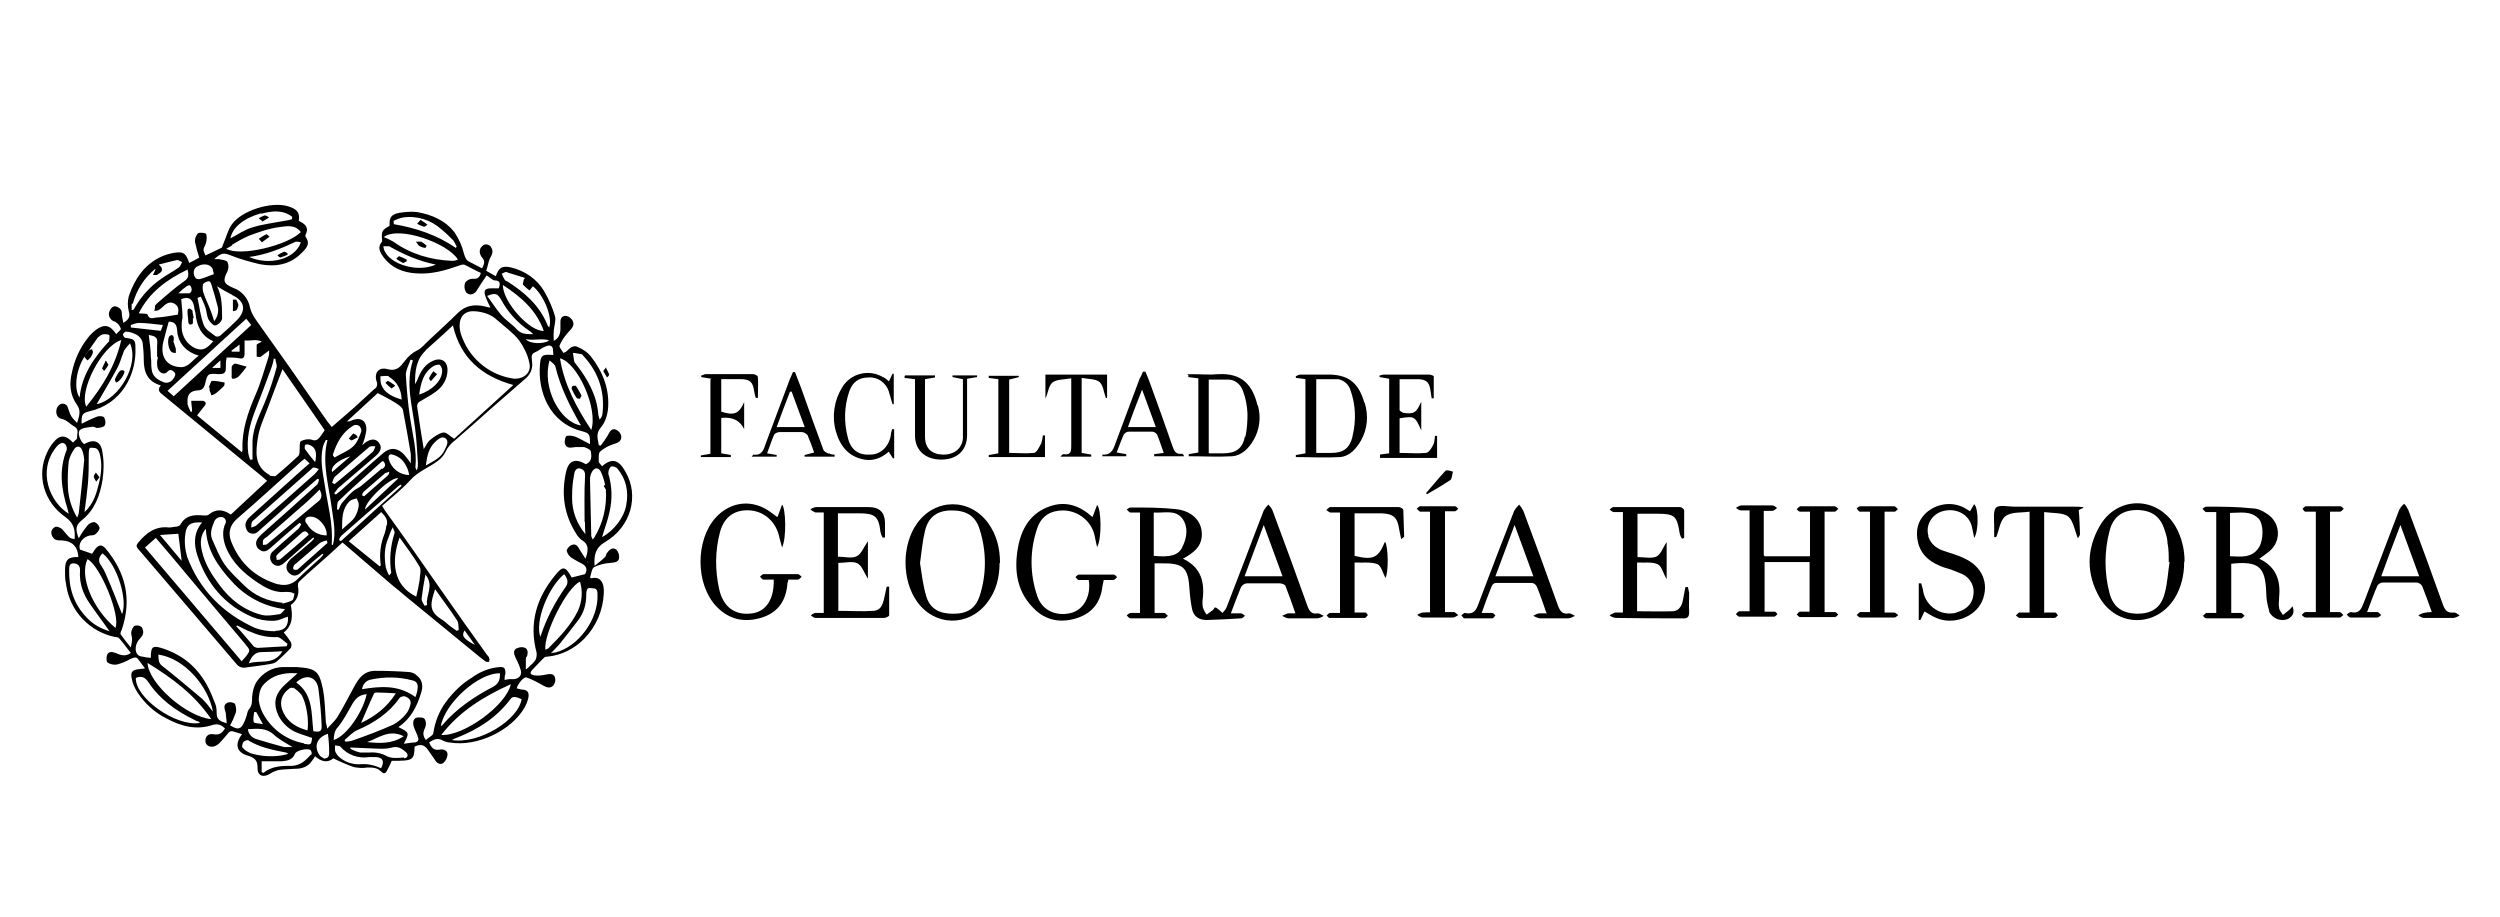 <?xml version="1.0" encoding="UTF-8"?>
<svg xmlns="http://www.w3.org/2000/svg" version="1.1" viewBox="0 0 600 220">
  <!-- Generator: Adobe Illustrator 28.6.0, SVG Export Plug-In . SVG Version: 1.2.0 Build 709)  -->
  <g>
    <g id="GEOGRAFIA_E_HISTORIA">
      <g id="HISTORIA">
        <path d="M583.6,146.8c-.8-2.2-1.5-4.2-2.3-6.2-.3-.4-.7-.7-1.2-.8h-8.2c-.5,0-1,.3-1.3.7-.9,2-1.6,4.1-2.5,6.4h2.5c.3,0,.6.5.9.7-.3.2-.6.6-.9.6h-6.5c-.3,0-.6-.4-.9-.7.3-.2.7-.6,1-.6,2.2.5,2.6-1,3.2-2.5,2.8-7.4,5.6-14.7,8.4-22,.3-.6.7-1.1,1.2-1.5.4.4.7.9,1,1.5,2.8,7.5,5.6,15.1,8.3,22.7.5,1.4,1.1,2.1,2.7,1.9.4,0,.9.4,1.3.7-.4.3-.9.5-1.4.6h-7.2c-.5,0-.9-.4-1.3-.6.4-.3.9-.5,1.3-.6.6-.1,1.2-.2,1.8-.2h.1ZM580.6,138.3l-4.5-12.3c-1.7,4.4-3.1,8.2-4.6,12.3h9.1Z"/>
        <path d="M555.8,147v-24.2h-2.5c-.3,0-.5-.5-.7-.7.3-.2.5-.6.8-.6h8.3c.3,0,.6.4.8.6-.3.3-.6.7-.9.7h-2.4v24.1h2.3c.3,0,.6.4.9.7-.3.2-.6.6-.8.6h-8.3c-.3,0-.6-.4-.9-.6.3-.3.6-.7.9-.7h2.5Z"/>
        <path d="M542,134c4.1,1.8,5.4,5.1,5,9.2,0,.9-.2,1.8,0,2.7,0,.6.6,1.1.9,1.7.5-.4,1-.8,1.5-1.2.3-.3.6-.6.8-.9.6,1.6,0,2.4-1,3-1.7.8-3.8,0-4.6-1.7v-.2c-.4-1.4-.7-2.8-.7-4.3-.2-6.3-1.8-7.7-8.4-7v11.8h2.3c.3,0,.6.4.9.7-.3.2-.6.6-.8.6h-8.4c-.3,0-.6-.4-.8-.6.3-.2.6-.7.9-.7h2.3v-24.2h-2.4c-.3,0-.6-.5-.9-.8.3-.2.6-.5.9-.5,3.7,0,7.3,0,11,.4,1.2,0,2.4.5,3.4,1.2,2.6,1.5,3.6,4.8,2.1,7.5-.3.5-.6.9-1,1.3-.9.8-1.9,1.5-2.9,2.2v-.2ZM535.2,133.5c2.7.1,5.3.5,7-2.2,1.1-1.9,1.1-5.6-.2-6.9-2-1.9-4.4-1.3-6.8-1.3v10.4Z"/>
        <path d="M524.2,134.9c0,3.1-.7,6.1-2.3,8.7-4.4,7-13.8,7-18-.2-3.2-5.6-3.2-11.5,0-17.1,4.2-7.4,13.9-7.3,18.2,0,1.5,2.6,2.2,5.5,2.2,8.5h-.1ZM520.7,134.9h-.2c0-1.6,0-3.1-.3-4.6,0-.9-.3-1.9-.6-2.8-1-3.5-3.1-5-6.6-5.1-3.5,0-5.8,1.5-6.7,5-1.3,4.9-1.3,10.1,0,15,.9,3.4,3.1,4.8,6.6,4.9,3.5,0,5.7-1.4,6.6-4.8.7-2.5.8-5.1,1.2-7.6h0Z"/>
        <path d="M490.7,147h2.5c.3,0,.5.4.7.7-.3.2-.5.6-.8.6h-8.4c-.3,0-.6-.4-.9-.6.3-.2.6-.7.9-.7h2.4v-24.2c-2,.3-4.4,0-5.8,1.1-1.3,1-1.5,3.3-2.2,5h-.5v-2.8c0-1.5-.3-3.6.5-4.3s2.8-.2,4.3-.2c4.7,0,9.4,0,14.1,0s1.4.5,1.4.9c.2,1.9.2,3.8.3,5.7,0,.3-.3.6-.5,1-.8-1.9-1.1-4.2-2.3-5.2s-3.6-.8-5.8-1.1v24.2h0Z"/>
        <path d="M461.9,146.7l-1,2.1h-.4v-8.8h.6c.1.5.3,1,.4,1.5.4,3.5,3.6,6.1,7.1,5.7.4,0,.8-.1,1.2-.3,2-.6,3.5-1.8,3.8-4,.4-2.1-.7-4.2-2.6-5.1-1.4-.6-2.9-1.2-4.4-1.6-2.9-1-5.3-2.6-6.2-5.7-.8-3-.2-5.7,2.2-7.7,2.5-2,5.9-2.4,8.7-1,.5.3,1,.6,1.5.9l1-1.7c1.1,1,1.1,6.5,0,8.1-.2-1.1-.4-2-.6-2.9-.8-2.9-3.9-4.4-7-3.5-2.5.7-4.1,3.3-3.4,5.8v.3c.6,1.7,1.8,2.7,3.4,3.3s3.4,1,5,1.8c4.6,2,6.3,6.2,4.5,10.4-1.7,3.8-6.9,5.8-11,4-1-.4-1.8-1-2.9-1.6h0Z"/>
        <path d="M452.3,122.8v24.2h2.3c.3,0,.6.4,1,.6-.3.2-.6.6-.9.6h-8.2c-.3,0-.6-.3-.9-.6.3-.2.6-.7.9-.7h2.3v-24.1h-2.4c-.3,0-.6-.5-.8-.8.3-.2.6-.5.9-.5h8.1c.3,0,.6.4.9.7-.3.2-.5.6-.8.6h-2.5.1Z"/>
        <path d="M423.5,133.5h10.9v-10.7h-2.4c-.3,0-.6-.4-.8-.6.3-.2.6-.7.9-.7h8.2c.3,0,.6.4.9.6-.3.3-.6.7-.9.7h-2.4v24.1h2.5c.3,0,.5.4.8.6-.3.2-.5.6-.8.6h-8.4c-.3,0-.5-.4-.8-.6.2-.2.5-.6.7-.7h2.4v-11.9h-10.8v11.9h2.4c.3,0,.5.4.7.6-.3.2-.5.6-.8.6h-8.4c-.3,0-.5-.4-.8-.6.2-.2.5-.6.8-.7h2.5v-24.2h-2.1c-.4,0-.8-.4-1.2-.6.4-.2.9-.6,1.3-.6h7.4c.4,0,.8.3,1.2.6-.4.3-.7.7-1.1.7h-2.1v10.6l.2.3Z"/>
      </g>
      <g id="GEOGRAFÍA_E">
        <path d="M400,129.9v9.1c-.9-1.5-1.2-3.2-2.2-3.6-1.3-.6-3.1-.3-4.9-.4v11.7c3,0,5.8.1,8.6,0,1.7-.1,2.3-1.7,2.5-3.2.2-.9.3-1.7.5-2.6h.6c.1.5.2.9.3,1.4,0,1.5-.1,3,0,4.6,0,1.3-.5,1.6-1.7,1.5-5.3,0-10.6,0-16-.1-.5-.1-1-.3-1.4-.6.4-.3.9-.5,1.3-.7h1.9v-24.1h-2.2c-.3,0-.7-.4-1-.6.3-.2.6-.6.9-.6h16c.4,0,1,.5,1,.8v6.6l-.5.2c-.3-.4-.5-.9-.6-1.4-.6-4-1.2-4.6-5.2-4.6h-4.9v10.4c1.6,0,3.3.4,4.5-.1,1.1-.5,1.6-2.2,2.5-3.5v-.2Z"/>
        <path d="M371.1,147c-.8-2.3-1.5-4.4-2.3-6.3-.3-.5-.7-.8-1.3-.8h-8.4c-.5,0-.9.3-1.1.8-.8,2-1.6,4.1-2.4,6.4h2.5c.3,0,.6.4.8.6-.2.2-.5.7-.7.7h-6.8c-.2,0-.4-.5-.7-.7.3-.2.6-.6.9-.6,2.5.6,2.9-1.3,3.5-2.9,2.7-7.2,5.5-14.4,8.3-21.6.3-.5.7-1,1.2-1.5.4.5.7.9,1,1.5,2.8,7.5,5.6,15.1,8.3,22.7.5,1.4,1.1,2.2,2.7,1.9.4,0,.9.4,1.4.6-.5.3-1,.5-1.5.6h-7c-.5-.1-1-.3-1.5-.6.4-.3.9-.5,1.4-.6h1.9l-.2-.2ZM368,138.3c-1.5-4.1-2.9-8-4.5-12.3l-4.6,12.3h9.1Z"/>
        <path d="M343.2,147v-24.2h-2.3c-.3,0-.6-.5-.9-.7.3-.2.6-.6.8-.6h8.4c.3,0,.5.4.8.6-.3.2-.5.6-.8.6h-2.4v24.2h2.1c.4,0,.7.5,1.1.7-.4.2-.8.6-1.2.6h-7.4c-.4,0-.9-.4-1.3-.6.4-.3.9-.5,1.4-.6.6,0,1.3-.1,1.9,0h-.2Z"/>
        <path d="M342.2,118.4c1.6-1.8,3.1-3.7,4.7-5.4.2-.3,1.2,0,1.8.2-.2.7-.2,1.7-.6,2-1.8,1.2-3.7,2.3-5.6,3.4l-.2-.2h0Z"/>
        <path d="M325.1,147h2.6c.2,0,.4.4.6.6-.2.2-.5.7-.7.7h-8.5c-.3,0-.5-.4-.7-.6.3-.2.5-.6.8-.6h2.4v-24.1h-2.3c-.3,0-.6-.4-1-.6.3-.2.6-.6.9-.7h16.5c.4,0,1.1.4,1.1.7.1,2.1.1,4.3.2,6.4,0,.1-.3.2-.7.6-.2-.9-.4-1.7-.5-2.4-.4-2.8-1.4-3.7-4.2-3.8h-6.5v10.2c4.5,1.1,5.7.5,7.3-3.4.8,1,.9,7.5.1,8.7-.6-1.1-1-2.9-1.9-3.3-1.6-.6-3.6-.3-5.5-.4v12h0Z"/>
        <path d="M283.5,133.9c4.4,1.9,5.6,5.2,5.2,9.4-.1.8-.2,1.6,0,2.5.2.6.5,1.2.9,1.7.5-.4,1-.7,1.5-1.1.2-.2.3-.4.4-.6.2,0,.4,0,.6.2.4.3.9.7,1.3,1.1.4-.4.8-.9,1-1.4,1.5-3.9,3-7.8,4.5-11.7s2.9-7.7,4.4-11.5c.3-.5.7-1,1.1-1.4.4.4.8.9,1,1.4,2.8,7.5,5.6,15.1,8.3,22.7.5,1.4,1,2.3,2.6,2,.4,0,.9.4,1.4.6-.4.3-.9.5-1.5.6h-7c-.5,0-1-.4-1.5-.6.4-.2.9-.4,1.4-.6h1.8c-.8-2.4-1.6-4.5-2.4-6.6-.1-.3-.9-.6-1.4-.6h-7.8c-.6,0-1.2.4-1.5,1-.8,1.9-1.5,3.9-2.4,6.2h2.4c.4,0,.7.4,1,.6-.3.2-.6.6-.9.6-2.8.2-5.5.3-8.3.4-1.8,0-3.1-.8-3.5-2.6-.3-1.5-.5-3-.6-4.5-.3-5.5-1.4-6.6-6.9-6.5h-1.5v11.9h2.3c.3,0,.6.5.9.7-.3.2-.6.6-.8.6h-8.2c-.3,0-.6-.4-.9-.7.3-.2.6-.6,1-.6h2.2v-24.1h-2.3c-.3,0-.6-.5-.9-.7.3-.2.6-.5.9-.5,3.7,0,7.4,0,11,.4,4.2.5,6.5,3.3,6.1,6.8-.3,2.1-1.5,3.5-4.7,5.2l-.2-.3ZM276.9,133.4c3.9.4,6-.1,6.9-2.2,1.1-2.2,1.4-4.7,0-6.7-1.7-2.3-4.4-1.3-6.9-1.5v10.4ZM298.7,138.3h9.1c-1.5-4.1-2.9-7.9-4.5-12.3l-4.6,12.3Z"/>
        <path d="M261.3,139.2h-2.4c-.3,0-.5-.4-.8-.7.3-.2.5-.6.8-.6h8.4c.3,0,.6.4.8.6-.3.3-.6.7-.9.7h-2.3c-.1.5-.2,1-.3,1.4-.4,3.7-2.2,6.3-5.7,7.6-3.7,1.3-7.3,1-10.3-1.7-4.5-4.1-5.3-9.4-4.3-15,.8-4.6,3-8.4,7.7-10,3.8-1.3,7.1-.2,10.2,2.6.4-1.1.8-2,1.1-2.9,1,.8,1.2,8.1,0,10.1-.2-1-.4-1.6-.5-2.3-.6-3.7-3.8-6.4-7.6-6.5-3,0-5.2,1.3-6.2,4.1-1.9,5.4-1.9,11.2,0,16.6,1.2,3.4,4.6,4.8,8.1,3.9,3-.8,4.8-4.1,4.2-7.9Z"/>
        <path d="M239.9,135c0,3.6-.8,6.9-3.1,9.8-4.5,5.7-12.5,5.5-16.7-.4-3.7-5.2-3.7-13.6,0-18.8,4.4-6.1,12.7-6.1,17.1,0,2,2.8,2.8,6,2.8,9.5h-.1ZM220.8,135.1c.4,2.6.7,5.3,1.5,8,.9,3,3.1,4.2,6.5,4.2s5.3-1.3,6.3-4.2c1.7-5.2,1.7-10.8,0-16.1-1-3.2-3.2-4.5-6.7-4.5s-5.6,1.6-6.4,4.9c-.6,2.4-.8,5-1.2,7.8h0Z"/>
        <path d="M208.3,129.8v9.1c-.9-1.4-1.4-3.1-2.5-3.7-1.2-.6-3-.1-4.6-.1v11.5c2.8,0,5.7.2,8.5,0,2.1-.2,2.3-2.2,2.7-3.9.1-.6.3-1.3.4-1.9h.6v6.9c0,.2-.8.6-1.2.6h-16.5c-.4,0-.8-.4-1.1-.6.3-.3.7-.5,1.1-.6h2v-24.1h-2c-.4-.2-.9-.4-1.2-.8.4-.2.8-.4,1.3-.5h12.7q3.8,0,3.9,3.7v3.6h-.6c-.2-.4-.4-.9-.5-1.4-.4-3.6-1.3-4.4-5-4.4h-5.2v10.4c1.5,0,3.3.5,4.5-.1,1.1-.5,1.7-2.2,2.7-3.6h0Z"/>
        <path d="M186.6,124.1l1.1-3c.9,1,1.1,8,0,10.3-.3-1-.4-1.6-.6-2.2-.7-3.8-3.5-6.4-7-6.7-3.7-.3-6.3,1.5-7.3,5.2-1.2,4.5-1.2,9.2-.2,13.7,1,4.4,3.9,6.4,8,5.8,3.3-.5,5.2-3.4,5.1-8.1h-2.5c-.3,0-.5-.4-.8-.7.3-.2.5-.6.8-.6h8.3c.3,0,.6.4.9.6-.3.3-.6.7-.9.7h-2.3c0,.3-.1.5-.2.8-.3,4.1-2.1,7-6.1,8.3-4.1,1.3-7.9.6-11-2.7-5-5.3-5-15.8-.2-21.2,3.7-4.1,9.1-4.6,13.5-1.2l1.2.9h.2Z"/>
      </g>
      <g id="FACULTAD_DE">
        <path d="M331.1,109.1l2.3-.3v-17.9l-2.3-.4v-.4c.3,0,.7-.2,1-.2h10.9c.4,0,1.1.3,1.1.4v5.3h-.5c-.1-.6-.2-1.3-.3-2-.3-1.9-1-2.5-2.9-2.6h-4.5v7.4c0,.2.6.6,1,.7,2.5.3,3,0,4.2-2.7v6.9c-1.5-3.4-1.6-3.5-5.2-2.9v8.3c2.2,0,4.3.2,6.3,0,.7,0,1.4-1.2,1.8-2,.3-.6.3-1.4.4-2.1h.5v5.3h-13.7v-.8Z"/>
        <path d="M327.4,96.5c-1.4-4.8-4-6.7-9-6.6h-6.3c-.4,0-.7.2-1.1.4v.4c.1,0,2.3.3,2.3.3v17.8l-2.3.4v.5c3.6,0,7.1.2,10.6,0,2.3-.2,3.8-1.9,5-3.9,1.6-2.8,1.9-6.1.9-9.2h-.1ZM324.6,104.8c-.7,2.8-2.2,3.9-5.1,3.9h-3.6v-17.7h5.3c1.4.3,2.5,1.3,2.9,2.6,1.3,3.6,1.4,7.4.5,11.1h0Z"/>
        <path d="M301.8,97.3c-1.2-5.1-3.9-7.8-9.4-7.5-2.1.2-4.2,0-6.3,0s-.6.2-.9.3v.4l2.4.3v17.8l-2.3.4v.5c3.5,0,7,.2,10.5,0,2.2-.2,3.9-1.9,5-3.8,1.5-2.5,1.9-5.5,1.1-8.4h-.1ZM298.8,104.7c-.6,3-2.2,4.1-5.3,4.1h-3.4v-17.7c1.7,0,3.2,0,4.7,0,1.6,0,3,1.2,3.5,2.7.7,1.8,1,3.6,1.1,5.5,0,1.8-.1,3.6-.5,5.5h-.1Z"/>
        <path d="M283.7,108.9c-1.5.2-1.9-.6-2.3-1.8-1.7-4.9-3.4-9.7-5.2-14.6-.4-1.1-.8-2.2-1.3-3.3h-.6c-.2.6-.5,1.2-.8,1.7-1.9,5-3.7,10-5.6,15-.6,1.6-1,3.4-3.3,3.2,0,0,0,.3-.1.4h5.8v-.5l-2.3-.4c.6-1.5,1.1-3,1.7-4.3.3-.4.7-.7,1.2-.7h5.6c.5,0,.9.3,1.2.7.6,1.4,1,2.8,1.6,4.4l-2.3.3v.5h7.2c-.2-.4-.4-.7-.6-.6h0ZM277.3,102.5h-6.6c.2-.6.5-1.3.7-1.9.8-2.3,1.7-4.5,2.7-7.1,1.2,3.3,2.2,6,3.3,9h-.1Z"/>
        <path d="M250.9,89.9h14.8v5.6h-.3c-.5-1.3-.6-3-1.5-3.8s-2.7-.7-4.3-1v18l2.3.4v.5h-7.4c.3-.3.5-.6.7-.6,2,.3,1.9-.9,1.9-2.3v-15.9c-1.7.3-3.5.2-4.5,1s-1,2.5-1.7,3.8v-5.7h0Z"/>
        <path d="M250.8,109.7h-13.5v-.5l2.3-.4v-17.8l-2.3-.3v-.5h7.2v.3c.1,0-2.3.6-2.3.6v17.6c2,0,4,.2,5.9,0,.7,0,1.3-1.4,1.8-2.3.2-.6.3-1.2.4-1.9h.5v5.2h0Z"/>
        <path d="M217.2,90.1h7.2v.5l-2.4.4v13.8c0,2.7,1.5,4.2,4.2,4.3s4.7-1.4,4.9-3.9v-14.2l-2.5-.5v-.4h5.9v.4l-2.4.4v13.5c0,3.7-2.4,5.9-6.2,5.9s-6.3-2.2-6.3-5.8v-13.5l-2.5-.3v-.5h.1Z"/>
        <path d="M213.4,91.4l.8-1.7h.3v7.3h-.3c-.3-1-.6-2.1-.9-3.1-.7-2.1-2.7-3.5-4.9-3.3-2.3,0-3.8,1.1-4.6,3.4-1.2,3.6-1.3,7.4-.3,11.1.7,2.9,2.6,4.2,5.4,4,2.5,0,4.5-2,4.9-4.7,0-.5.2-.9.3-1.4h.5v7h-.3c0,0-1-1.6-1-1.6-1.7,1.5-3.7,2.3-5.9,1.9-3.8-.7-5.8-3.3-6.8-6.8-1-3.6-.4-7.4,1.5-10.5,2-3.4,6.4-4.5,9.8-2.5.2,0,.5.3.7.4.2.2.4.3.7.6h.1Z"/>
        <path d="M198.9,108.9c-.5-.2-1.2-.6-1.3-1-1.8-4.9-3.6-9.8-5.3-14.7-.5-1.3-1-2.6-1.5-3.9h-.5c-.2.6-.5,1.1-.7,1.6-1.9,5.2-3.9,10.3-5.8,15.5-.5,1.5-.9,3-3,2.7,0,0-.2.3-.4.5h6v-.4l-2.3-.4c.6-1.6,1.1-3.1,1.7-4.5.2-.3.8-.6,1.3-.6h5.3c.5,0,1,.3,1.4.7.6,1.4,1.1,2.8,1.6,4.2l-2.3.6v.4h7.2v-.5c-.4,0-.9,0-1.3-.3h0ZM193.1,102.5h-6.7c1.1-3,2.1-5.7,3.2-8.5h.4c1,2.7,2,5.5,3.1,8.4h0Z"/>
        <path d="M170.7,90.9l-2.4-.4v-.4c.3,0,.6-.2.9-.3h11.6c.4,0,1.1.4,1.1.7.1,1.7,0,3.3,0,5h-.5c-.2-.5-.3-1.1-.4-1.6-.3-2.2-1-2.9-3.2-2.9h-4.7v7.8c3.1,1,4.3.5,5.5-2.3v6.5c-1-2.1-2.8-3-5.5-2.7v8.5l2.3.4v.5h-7.2v-.4l2.3-.4v-17.8l.2-.2Z"/>
      </g>
      <g id="ESCUDO">
        <path d="M145.3,133.6c-.8.8-1.7,1.5-2.6,2.2-.2-2.7.3-4.4,2.5-5.7,6.2-3.6,8.3-11.1,4.9-16.9-1.5-2.7-3.1-3.5-5.6-1.3-.3-.4-.8-.8-.8-1.2,0-.8-.1-1.9.3-2.3.9-.8,2-1.4,3.2-1.8,1.1-.3,2-.7,1.9-1.9-.1-.7-.6-1.3-1.3-1.6-1.2-.4-1.5.7-2,1.5s-1.1,1.7-1.7,2.4l-.4-.2c-.2-1.4-.8-2.7.5-4.2,1-1.2,1.5-2.7,1.7-4.2.5-4.9-1.2-9.2-4.2-13-.8-.9-1.8-1.6-3-2.1-.9-.5-1.7,0-2.4.7s-.7.5-1.1.7c-.3-.6-1.1-1.4-.9-1.8.5-1.2,1.3-2.3,2.2-3.3.8-.8,1.5-1.6.9-2.7-.4-.6-.9-1-1.6-1.1-.9,0-1.3.6-1.3,1.4v1.8c0,1.2-.5,2.3-1.6,2.8,0-.9-.1-1.5,0-2.1,0-1.3.6-2.7.3-3.8-.6-2.1-1.5-4.1-2.6-6-1.7-2.9-4.6-4.9-7.9-5.7-2.2-.5-3,0-3.7,2.1l-2.3-1.3c.4-1.2.5-2.3,1-3.2.6-1,.7-1.8,0-2.7h0c-.6-.6-1.5-.6-2,0-.9.8-.6,2,0,2.7.8.9.5,1.6,0,2.6-1-.5-1.9-1-2.9-1.5-1-.4-1.2-1.2-1.5-2.2-.4-1.7-1.2-3.4-2.2-4.9-2.2-2.9-5.5-4.3-9-4.9-1.5-.2-3,0-4.4.2-1.9.4-2.3,1.2-2.2,3.1-1.8,1-2,1.3-1.8,3.4v.4c-1.3,1.4-.4,2.7.4,3.8,1.9,2.5,4.6,3.6,7.7,3.8,3.7.3,7.1-.7,10.5-1.9.4-.2.8-.2,1.1-.2,1.3.6,2.6,1.4,4,2-.3,1.2-.9,1.5-2,1.4-.7,0-1.4.4-1.8,1-.2.7-.2,1.5.2,2.1,0,.2.3.4.5.5.7.4,1.6,0,2-.6.8-1.3,1.6-2.5,2.5-3.8.8.5,1.3,1.1,1.9,1.2,1.4,0,1.4.8,1,1.9h-1.8c-1.5,0-1.9.5-1.4,1.9.3.9.7,1.7,1.2,2.7-.6,0-1-.2-1.5-.3-2.4-.5-4.5-.2-6.3,1.6-2.3,2.3-4.7,4.4-7,6.6-.9.8-1.7,1.9-2.8,2.4-1.2.6-2.2,1.5-3,2.6-1,1.3-1.9,2.5-4.1,1.9-2.1-.6-3.3.9-2.6,3,.3.7,0,1.5-.6,1.8-1.7,1.5-3.2,3-4.9,4.5-1.7,1.5-3.5,3-5.3,4.6-.3-.5-.7-.9-1-1.3-3.1-4.4-6.1-8.8-9.2-13.2-2.2-3.1-4.4-6.2-6.6-9.3-1.1-1.6-2.4-3.1-2.8-4.9-.4-2.2-2-4-4-4.7-2.4-1-2.6-1.7-1.4-4,.3-.7.3-1.5,0-2.2-.3-.5-1.3-.5-2-.7-.4,0-.8,0-1.2,0,1.7-1.5,2.2-1.6,4-.9,2.2.9,4.5,1.5,6.9,2.1,3.7.7,7.2.2,10-2.6,1-1,2.4-2.2,1-4v-.4c1-1.9-.2-2.7-1.6-3.4.3-1.9-.3-2.8-2.6-3.5-4-1.2-11.1,1-13.5,4.4-.9,1.3-1.3,3-2,4.6-.2.4-.2.9-.5,1-1.2.6-2.5,1.2-3.8,1.8-.7-1.5-.5-1.5,0-2.6.3-.8.4-1.7.2-2.5,0-.3-1.6-.5-2-.2-.5.6-.8,1.3-.7,2.1.3,1.3.6,2.5,1,3.7-.5.3-.8.5-1.2.7s-.8.4-1.2.6c-.8-2.4-1.4-2.8-3.8-2.4-1,.2-2,.5-2.9.9-4.1,1.9-6.4,5.4-7.8,9.5-.3,1.2-.3,2.4,0,3.6.4,1.3,0,2-1.3,2.8-.1-.6-.2-1.1-.3-1.5-.1-.6,0-1.3-.3-1.7-.4-.5-1-.8-1.6-.8-.6.2-1,.7-1.2,1.4-.3,1,.4,2.1,1.4,2.3.7.4,1.2,1,1.4,1.7.1.2-.7.8-1.1,1.3-1.5-2.2-2.8-2.5-4.8-1.1-.8.6-1.5,1.3-2.1,2.1-1.8,2.3-3.1,5.1-3.7,8-.7,2.8-.6,5.5,1.2,8,1,1.4.5,2.7,0,4.3-.5-.5-1-1-1.4-1.6-.4-.7-.6-1.5-.9-2.3,0,0,0,0-.1-.2-.5-.6-1.3-.7-1.9-.2-1.1.9-.9,3,.5,3.3s2.1,1.3,3.2,1.9c1.2.7.5,1.8.6,2.7,0,.3-.6.7-1,1.1-1.8-1.9-3.2-1.9-4.7,0-.6.7-1.1,1.5-1.5,2.4-2.6,5.4-.8,11.9,4.4,15.5,2,1.4,2.4,3.1,2.2,5.3-1.2-.2-1.1-.2-2.9-2.3-.4-.4-1-.7-1.6-.7-.6.2-1,.7-1.1,1.3,0,.7.3,1.3.8,1.7.4.3,1.1.3,1.7.3,2.5.1,3.9,1.5,4,4-2.4-.1-3.2.6-3.2,3.1s.1,2.4.3,3.7c.9,6.2,5.7,11.2,11.8,12.4.3,0,.7,0,.9.3,1,1.1,1.8,2.3,2.8,3.5-1.3,1-2.5.5-3.7,0-.8-.3-1.7-.4-2,.5-.2.5-.2,1.6.1,1.8.6.4,1.4.6,2.2.5,1.1-.3,2.2-.7,3.2-1.3.8-.3,1.5-.8,2.1.2.4.6.9,1.2,1.5,2-.7.1-1.1.2-1.5.2-1.6.2-2,.7-1.7,2.2.2,1.2.7,2.3,1.4,3.4,1.7,2.6,4.1,4.8,6.9,6.2,3.5,1.9,7.2,2.9,11.1,1.6,1.3-.4,2.1,0,3,.8-.7,1.2-1.5,1.7-2.8,1.4h-.6c-.7,0-1.3.7-1.3,1.4v.3c0,.8.8,1.4,1.6,1.3.7,0,1.3-.4,1.8-.9.8-.8,1.5-1.7,2.2-2.5.2-.2.6-.4.9-.3.8.2,1.5.5,2.3.7-1.8,2.3-1.4,4.3,1.2,5.1,1.7.5,2.6,1.1,2.5,3.1,0,1.8,1.4,2.3,3,1.3.6-.4,1.3-.7,2.1-.9,1.3-.2,2.7-.2,4.1-.3,1.5,0,2.9-.5,3.8-1.8.3-.4.6-.8.8-1.2,1.6,1.4,3.1,1.6,4.4.5,1.6.8,3.2,1.5,4.9,2.1,1.1.2,2.2.3,3.3.1,1.2,0,2.3,0,3.3,1,.6.6,1,.5,1.4-.3s.8-1.5,1.1-2.3c5.1,0,5.4-.1,5.5-3.4,1.4-.7,2.4-.5,3.3.9.5.8,1.1,1.5,1.6,2.3.5.9,1.4,1.2,2,.7s1-1.3,1-2.1-.9-1.3-1.8-1.1c-1.5.3-2.1-.5-2.6-1.7,1.1-.8,2.2-1.2,3.4-.4.5.2,1,.4,1.6.4,6.4,1.1,14.7-2.8,17.9-8.4.4-.7.7-1.5.9-2.3.2-1.1,0-1.9-1.4-2-.5,0-.9-.2-1.4-.3.3-1.2,1.8-2.9,2.4-2.6,1.4.5,2.7,1.2,3.9,1.9.9.5,1.8.8,2.5,0,.4-.5.6-1.2.4-1.9-.3-1-1.3-.9-2.2-.7s-1.8.3-2.7.2c-1.2-.2-1.2-.7-.4-1.5s1.5-1.6,2.3-2.4.7-.5,1.1-.6c3.4-.3,6.6-1.9,9-4.4,2.8-2.9,4.4-6.7,4.6-10.7.2-2.6-.8-4.3-3-3.7,0,0-.1-.1-.3-.2.3-.8.4-2.2,1-2.5,1.2-.6,2.5-.9,3.8-1,1-.1,2.1-.1,2.2-1.3,0-.7-.2-1.4-.7-1.9-1-.7-1.7.1-2.3.9l-.3.8ZM94.3,53.1c.7-.4,1.5-.7,2.4-.9,3.4-.5,6.8.6,9.3,2.9,1,.8,1.9,1.7,2.8,2.6.3.5.6,1,.8,1.5l-.2.3h0c-4.5-3.1-9.6-4.8-14.9-5.7v-.7h-.2ZM92,59.1c.5,0,1,0,1.4,0,3.5,2,7.2,3.6,11.2,4.4-4.8,2.2-12.4-.5-12.6-4.5ZM108.5,62.6c-5.1-.2-9.9-1.6-14.1-4.6-.7-.4-1.5-.8-2.3-1.1,3.6-2.8,15.5,1.5,17.8,5.4-.4.2-.9.3-1.4.3ZM59.6,61.7c4.1-.5,7.8-2,11.4-3.7.3,0,.8,0,1.2.2-1.4,4-7.5,5.7-12.6,3.4h0ZM62.7,51.3c2.6-.7,5.1-1,7.4.7v.6h0c-.6.2-1.2.3-1.8.4-2.6.5-5.3.8-7.8,1.6-1.8.5-3.4,1.7-5.2,2.6.5-2.6,3.1-4.8,7.3-6h.1ZM55.6,58.8c1.3-.8,2.7-1.6,4.1-2.2,2.4-.9,4.9-1.8,7.4-2.1,1.6-.2,3.7-.7,5.1,1.2-3,3.1-14.5,6-17.9,4l1.4-.8h0ZM146.6,112c.3-.2,1.2,0,1.6.5,2.1,2.5,2.7,5.5,2.1,8.7-.5,3-3,6.2-5.8,7.7h0c.6-2.1,1.4-4.1,1.8-6.1.7-3,.6-6.2-.3-9.1,0-.6.1-1.2.6-1.7h0ZM139.5,85c.2,0,.4.2.5.4,3.6,3.9,5.2,8.5,4.6,13.8,0,.3-.1.5-.2.8-.1.2-.3.5-.5.7h0c-.1-.4-.2-.7-.3-1.1-.3-4.6-2.5-8.5-5.2-12-.2-.3-.5-.5-.6-.9-.1-.6-.2-1.3-.3-2,.7,0,1.3.2,2,.3ZM141.9,103.2h0c-3.6-5.5-6.5-10.9-7.5-17.2,4.3,1.1,9.2,12.2,7.5,17.2ZM139.4,101.8v.3c-5.1-.8-9.4-9.3-7.5-15.6h0c.7.6,1.3,1,1.4,1.5,1.2,5,3.5,9.5,6,13.9h.1ZM121.8,65.4c1.4.4,2.8.9,4.2,1.3l-.3.4h0c0,.4-.3,1-.2,1.2.5.5,1,1,1.6,1.4l.8-1c2.6,2.1,4.8,7.5,3.9,9.9-.2-.2-.4-.5-.5-.8-1.9-4.6-5.5-7.7-9.6-10.3-.2,0-.5-.2-.6-.4-.2-.4-.5-.9-.7-1.4.4-.2.9-.5,1.3-.4h0ZM120.7,68.4h0c4.4,2.9,8,6,9.8,11-3.3.3-9.9-7-9.8-11ZM131.8,81.7c-1.4,1-4.8.8-5.6-.3h0c2,.4,3.9-.3,5.6.3ZM117,71c1.9-.8,2.4-.5,3.2.8,1.6,3,3.9,5.6,6.7,7.5.3.2.6.4,1.1.9-1.8,0-2.9,0-4-1.2s-2.6-2.1-3.7-3.4c-1.2-1.4-2.2-3-3.4-4.6h.1ZM114.1,74.7c1.9.2,3.7.7,5.2,2.1,1.8,1.6,3.8,3,5.3,4.9,1.1,1.6,2,3.3,2.4,5.2.7,2.5-1.2,4-3.5,4h0c-5.6-.7-10.4-4.4-12.5-9.7-.4-.9-.7-2-.7-3,0-2.4,1.4-3.7,3.8-3.5ZM102.1,84.1c2.2-2,4.4-3.9,6.6-6,1.8,7.8,6.9,12.2,14.5,14.3l-14.2,12.9c-1-.6-1.9-1.6-2.6-1.5-1.1.2-2.2,1-3.2,1.8-.6.5-1,1.4-1.5,2.2-.6-3.5-1.1-6.9-1.6-10.3,0-.4.2-.9.6-1.1,1.3-.8,2.7-1.5,3.9-2.4,1.7-1.2,2.8-3.1,2.8-5.2s-1.5-3.1-3.5-2.2c-1.8.8-2.8,2.3-3.5,4-.2.6-.5,1.1-.8,1.6,0-3,.2-5.9,2.6-8.1h-.1ZM106.8,107.8c-.8,2-2.6,2.8-4.6,3.9.3-2.3.7-4.1,2.1-5.5s1.9-1.3,2.5-1.1c1,.6.5,1.8,0,2.7ZM100.6,94.7c.4-2.8,1-5.3,3.4-6.8.4-.3,1.3-.5,1.6-.3.4.5.6,1.1.5,1.7-.2,2.2-2.4,4.4-5.5,5.4ZM98.6,86.3l.5.2c-1.8,5.4-.2,10.8.5,16.1.4,2.9.5,5.8.7,8.6,0,.6,0,1.1-.3,1.7-.2-.5-.3-.6-.3-.7.4-4.1-.7-8-1.3-12-.5-3.4-.8-6.8-1-10.2,0-1.2.7-2.4,1.1-3.6h.1ZM93.3,90.4c2,1.2,3,3,3.1,5.5-2.2-.7-4.1-1.5-4.9-3.6-.2-.7-.2-1.3-.2-2,.7,0,1.5-.2,2,0ZM90.6,94.3c1.7.9,3.1,1.6,4.5,2.5.6.4,1.5,1,1.6,1.6.7,3.5,1.3,7.1,1.9,10.6v2.2c-.5-.7-1-1.4-1.6-2.1-1.6-1.7-3.4-1.8-5.1-.3-3.5,3-6.8,6-10.2,9-.4.3-.7.6-1.1.9l-.4-.3c.3-.4.6-.8.9-1.2,3-2.6,6.1-5.2,9.1-7.8,1.3-1.1,1.5-2.2.7-3.2s-1.9-.9-3.2,0c-.3.2-.6.5-.8.7.5-1.1.8-2.3,1-3.5.2-2.4-1.3-3.4-3.5-2.5-.3.2-.7.3-1.1.2l7.4-6.8h-.1ZM93.8,137.6s0,.1-.4.5c-.4-.6-.6-1.3-.8-1.9-.4-2.4-.4-4.8.6-7.1.3-.9.6-1.7,1.1-2.6,0,.5.5,1,.4,1.4-1,3.1-1.3,6.4-.8,9.6h0ZM92.7,126.1c0,.7-.2,1.3-.4,2-1,2.4-1.3,5-.9,7.6l-.3.2-7.4-6,7.8-7c1,1,1.7,1.9,1.3,3.3h0ZM81.7,129.9l-.3-.3h0c0-.4.3-.7.5-1,4.3-3.8,8.7-7.6,13.1-11.4.3-.3.7-.6,1.1-.9l.3.3-14.5,13.2h-.2ZM93.1,114.1c-1.9,1.7-3.8,3.3-5.7,5l-.5-.2h0c0-.3.2-.7.4-.9,1.7-1.5,3.5-3,5.2-4.5.3,0,.6-.2.9-.3,0,.3,0,.7-.4.9h0ZM95.6,114.8l-8,7.5h0c0-2.1,6.5-8.1,8-7.5ZM91.7,112.4c-1.7,1.4-3.4,2.9-5.1,4.3-.7.5-1.5.8-2.1,1.4-.9.8-1.7,1.8-2.5,2.7-.3.5-.5.9-.7,1.5h-.4c0-.7,0-1.7.3-2,3.4-3.3,7-6.4,10.5-9.6h.3c.7.8.5,1.3-.3,1.9v-.2ZM82.1,127c0-2.7,0-4.9,1.8-6.7.4-.4,1.1-.5,1.7-.7.2.5.5,1,.5,1.4,0,1.1-.4,2.2-1,3.2-.7,1-1.8,1.7-2.9,2.8h0ZM93.3,110.2c-.2-.9.2-1.3.9-1.1.8.2,1.5.6,2.1,1.1,1,1,1.7,2.4,1.9,3.8h0c-2.3,0-4.3-1.6-4.9-3.8ZM79.7,115.9h0c.2-.5.3-1.2.8-1.6,2.7-2.4,5.4-4.7,8.1-7,.3-.3,1-.2,1.5-.2-.2.4-.3,1-.6,1.3-3,2.7-6.1,5.2-9.2,7.8l-.5-.3h-.1ZM79.9,109.1c.9-2.8,2.2-5.3,4.8-6.9.4-.3,1-.3,1.5,0,.4.4.6.9.5,1.4-.5,1.3-1,2.7-2,3.6-1.2,1.1-2.9,1.7-4.4,2.6l-.4-.5h0ZM84.1,109.5l-4.4,3.8c-.4-1.3,1.4-2.9,4.4-3.8ZM78.6,105.6c-1.4,5.5.3,10.8,1,16.2.4,3,1.1,6,.3,9,0,0-.3-.1-.3-.1.4-5-1-9.7-1.7-14.5-.5-3-1.1-6-.4-9,.2-.6.4-1.1.7-1.6h.5,0ZM40.9,133.2c5.9,7.1,11.9,14.2,17.9,21.3,1.3,1.6,1.4,1.6,0,3.3-.2.2-.4.5-.8.9l-23.2-27.3,2.6-2.3c1.1,1.3,2.3,2.7,3.5,4.1ZM38.4,128.4l4.4-.3c.3,2.2.5,4.2.8,6.5-1.7-2-3.3-3.9-5.2-6.2ZM62.9,156.5c1.5,0,3-.1,4.9-.2h0c-2.1,3.5-5.5,2-8.1,2.9.6-1.5,1.4-2.8,3.3-2.7h-.1ZM61.6,155.4c-.4,0-.7-.2-.9-.5-1.3-1.5-2.6-3.1-4-4.6l.2-.2h0c1.1.5,2.2,1.2,3.4,1.6,2,.9,4.1,1.3,6.2,1.2.8,0,1.6,1,2.5,1.6l-.2.6c-2.4.1-4.7.3-7.1.4h-.1ZM66.1,151.5c-1.7,0-3.3-.2-4.9-.8-7.7-3.5-13.3-9.1-16.3-17.1-.5-1.8-.7-3.7-.4-5.6.3-2.2,1.5-2.8,4-2.6-2.1,2.5-2,5.3-1.1,8,2.3,6.8,6.6,11.9,13.2,14.7,1.5.6,3.1.9,4.8.9s2.5-.7,3.7-1c.2,2.1-.7,3.4-3,3.4h0ZM49.4,126.8c.2,5.2,2.9,9.1,6.2,12.7,3.3,3.7,7.8,6.1,12.8,6.7h0c-.4.4-.8,1.1-1.3,1.2-1.4.2-2.9.5-4.2.2-4.3-1.1-7.7-3.7-10.3-7.3-1.8-2.4-3.4-4.9-4.1-7.9-.6-2.3-.3-4.1.9-5.5h0ZM68,144.7c-3.8-.4-6.9-1.7-9.5-4.3-1.6-1.6-3.4-3.2-4.7-5.1-1.2-1.8-2-3.9-2.9-5.9-.6-1.5,0-3,.6-4.4h0c.4-.8,1.5-1.2,2.3-.7.3.3.5.7.4,1.1-1,2-.7,4,0,5.9,1.5,3.7,4.3,6.3,7.6,8.5,1.8,1.2,3.6,2.2,5.8,2.3.6,0,1.2-.1,1.8,0,.5,0,.9.2,1.3.4-.2.5-.2,1.4-.6,1.6-.8.4-1.6.6-2.4.8l.2-.2ZM66.9,140.3c-5.5-1.6-9.3-5-11.4-10.3-.8-2.1-.4-3.9,1.4-5.5,5.1-4.4,10-8.9,15-13.4.3-.3.7-.6,1.2-1l1.2,1.1c-1.5,1.3-3,2.6-4.4,3.9-3.3,3-6.7,6-10,9-.8.8-1.3,1.7-.8,2.8,0,.2.2.4.3.6.6.7,1.7.8,2.4.2,3.2-2.8,6.4-5.7,9.6-8.6,1.6-1.4,3.2-2.8,4.8-4.2l.4.2c-.2.4-.2,1-.6,1.3-4.4,4-8.8,7.9-13.2,11.8-.4.4-.8.8-1.1,1.3-.5.9-.2,2,.7,2.5.8.6,1.6.3,2.3-.3,2-1.8,4.1-3.6,6.2-5.4.3-.3.7-.5,1-.8l.4.3h0c-.2.4-.4.8-.7,1.1-1.7,1.6-3.5,3-5.2,4.6-.4.3-.7.7-1.1,1-.7.8-.6,2.1.2,2.8.9.8,1.8.6,2.7-.2,2-1.8,4-3.5,5.9-5.2.4-.3.7-.6,1.1-.9l.2.2c-.2.3-.4.5-.6.7-1.5,1.3-3,2.6-4.6,3.9-.4.3-.8.7-1.1,1.2-.6.9-.4,2.1.5,2.7.8.7,1.7.5,2.5-.2,1.4-1.3,2.8-2.6,4.3-3.8.3-.3.7-.5,1-.8l.2.2c-.3.4-.6.8-1,1.1-1.7,1.6-3.5,3.1-5.1,4.7-1.2,1.3-3,1.8-4.7,1.3h0ZM76.5,112.6h0c-.3.4-.6.8-1,1.2-4.7,4.2-9.4,8.3-14.1,12.4-.4.2-.7.3-1.1.4,0-.5,0-1,.2-1.4,0,0,0,0,.2-.2l13.9-12.3c.2-.2.4-.5.7-.5s.9.2,1.3.4h-.1ZM75.7,111c-1-1.2-1.8-2.2-2.5-3.2-.2-.3,0-.7,0-1,.3-.2.7-.2,1.1,0,1.4.5,1.9,1.8,1.3,4.3h0ZM73.5,125.6c-.6-1,0-1.7,1.1-1.6,1.9,0,4,2.5,3.8,4.5-2,0-3.9-1.1-4.8-2.9h0ZM74,128.4h0c-2.2,2-4.5,3.9-6.7,5.8-.2.2-.6.1-.9.2,0-.4-.2-.9,0-1.1.5-.6,1.1-1.1,1.7-1.6,1.4-1.3,2.9-2.5,4.3-3.8.7-.6,1.2-.5,1.7.4h0ZM76.3,120.4c-4.1,3.4-8.1,6.8-12.2,10.2-.2.2-.7.1-1,.2v-1.1c.2-.3.5-.6.9-.8,3.2-2.8,6.5-5.7,9.7-8.5,1-.9,2-1.9,3-2.9.7,1.3.6,2.2-.5,3h0ZM71.3,136.7c-.2.1-.5.1-.8,0-.2-.2-.2-.6,0-.8,0-.3.3-.5.6-.7,1.9-1.6,3.8-3.3,5.7-4.9.5-.3,1.1-.5,1.6-.6l.2.6h0c-2.4,2.1-4.8,4.3-7.2,6.4ZM77.9,103.3l-.9,1.3c-.6.8-1.1,1.4-2.3.9-.8-.2-1.8,0-2.5.4-.4.3-.2,1.5-.3,2.2,0,.5,0,1.1-.4,1.4-1.7,1.6-3.5,3.2-5.3,4.7-.3.2-.9,0-1.3,0s0,0-.2-.2c-3.8-2.1-3.3-5.7-2.8-9,.4-2.5,1.5-4.8,2.4-7.2,1.1-3,2.3-6.1,3.5-9.2l10.1,14.6h0ZM65.6,86.1h.5c0,.6.4,1.4.3,2-.7,2.6-1.5,5.1-2.5,7.6-1.3,3.4-3.2,6.6-3.3,10.3v4.3h-.5v.2c-.2-.5-.4-1.1-.5-1.6-.5-3.5.3-6.8,1.5-10,1.4-3.6,2.8-7.2,4.1-10.8.2-.6.4-1.3.5-1.9h-.1ZM63,81.9c-.6.4-1.4.6-1.4.9,0,.9,0,1.9,0,2.8.3,0,.7.2,1,0,.7-.5,1.3-1,2-1.5,0,.6,0,1.1-.2,1.7-1,3-1.8,6.1-3.1,9-1.8,4.2-3.3,8.5-3.1,13.1,0,.2,0,.4-.2.6l-10.7-8.8,1.8-2.3c.5-.6.3-1-.4-1.2h-2.8c0,.7.2,1.6.2,2.5l-.3.2c-.3-.6-.6-1.2-.8-1.9v-.9q0-2.2,2.3-2.4c1.1,0,1.6-.4,1.9-1.5.6-2.6.7-2.6,3.3-2.4,1.1,0,1.7-.2,1.7-1.4s0-1.6.2-2.6c1.1,0,2.2,0,3.1.2s1.2-.3,1.2-1.1v-3.2c1.5.2,2.9-.5,4.3.4v-.2ZM51,88.2l1.9-1.7v1.8h-1.9ZM55.5,84.2l2-1.5v1.7h-1.8l-.2-.2ZM60.3,78l-18.6,17.1-1.5-1.3,18.9-17.3,1.2,1.5ZM37.9,85.6c0,.4-.2.8-.2,1.3s0,1.5.4,2c.5.7,1.4,1.1,2.1.3s1.3-.2,1.7.2,0,1.1-.3,1.5c-.5.8-1.5,1.2-2.4.8-1.5-.6-2.6-1.4-2.8-3-.2-1,0-2-.2-3,0-1.8-.3-3.5-.5-5.3,1.9.3,2.2.7,2,2.6,0,.9,0,1.8,0,2.7h.1ZM43.5,71.8c1.6-.7,2.7-.2,3.1,1.8,0,.5.2,1,.3,1.5.3,3,1.3,5.5,4.3,6.8-1.8,2-2.6,2.3-4.3,1.7-2-.9-3.3-2.9-3.3-5.1s.2-1.6.2-2.4c0-1.4-.2-2.8-.3-4.3ZM47.8,85.3c-1.7,1.1-2.5,3-4.7,2.8-2.7-.2-4.3-2-4.1-4.7,0-.9.3-1.7.5-2.5.3-1.2.6-2.4,1-3.7,1.1,0,1.9.4,2,2,.2,3.1,2,5.2,5.3,6.2h0ZM55.7,70.8c3,1.4,3.5,3.6,1.2,6-1.3,1.3-2.7,2.6-4.1,3.8-.4.2-.8.3-1.2,0-1-.8-2.3-1.5-2.7-2.6-.8-2.1-1-4.3-1.5-6.5l.8-.3c.4.9.8,1.7,1.1,2.6s.3,1.9.7,2.8c.3.6,1.2,1.6,1.6,1.5.7,0,1.6-1,1.7-1.6,0-1.7,0-3.4-.3-5.1-.2-.9-.5-1.9-.9-2.7,1.1.7,2.3,1.4,3.5,2h.1ZM48.8,68.2c0-.3.9-.7,1.3-.7s.6.6.7,1c.5,1.6,1,3.3,1.4,4.9.4,1.3,0,2.7-.8,3.7-.3-1-.5-1.7-.8-2.4-.5-1.4-1.2-2.8-1.7-4.2-.3-.7-.3-1.5-.2-2.3h0ZM47.6,63.8c1.5-.7,3.1-.3,3.5.9,0,.4.2.7.2,1.1-1.3.5-2.3.9-3.4,1.2-.4,0-.9,0-1.1-.5,0,0-.2-.3-.2-.4-.3-.9,0-2,1.1-2.3h0ZM45.6,68.5c.3.3.4.7.4,1.1s-.4.8-.6.8h-2.6c.8-.8,1.4-1.3,2-1.7.2-.2.8-.3.9-.2h-.1ZM45,64.6c.3,1.3.4,2.1-.8,2.9-2.3,1.6-4.4,3.5-6.5,5.3-.2.2-.4.4-.5.6,0,.4,0,.8-.2,1.2.4,0,.7,0,1.1-.2.3-.2.6-.4.9-.7.8-.8,1.7-1.5,2.9-.8s.9,1.8.8,2.6c-1.8.3-3.4.6-5,.7-.8,0-1.8.7-2.3-.7,0-.3-1.3-.2-2.1-.3,2.5-5,6.7-8.1,11.7-10.5h0ZM31.9,72.8c.9-3.3,2.8-6.2,5.4-8.3,0,0,0,.2,0,.2-.2.5-.4.9-.6,1.3.4,0,.9,0,1,0,.5-.5,1.6-.7,1-1.9l-.6-.6c1.6-.4,3-.8,4.4-1.1.3,0,.8.3,1.2.5-.2.4-.4,1-.8,1.3-1.4,1-2.8,1.7-4.2,2.7-2.6,1.8-4.8,4.2-6.4,7,0,.2-.3.4-.4.5h-.3v-1.5h.2ZM33.3,77.5c1.9,0,3.7.3,5.8.5l-.5,1.4-7.2-.8v-.6c.5-.2,1.1-.4,1.8-.5h.1ZM29.8,84.1c.4-.6.9-1.2,1.4-1.7,2.3,5-2.6,13.5-8,14.6,1.6-2.8,3.3-5.6,4.8-8.4.8-1.4,1.2-3,1.8-4.5ZM29.1,81.6h0c-1.4,6.2-4.5,11.2-8.4,16-1.8-3.8,3.7-14.5,8.4-16ZM19.1,95.4c-1.4-2-.9-6.5,1.1-9.7h0c1.1-1.5,2.1-3.1,3.2-4.6.4-.4.9-.8,1.5-.9.4,0,.9,0,1.3.2.2.3,0,.9,0,1.3s-.2.4-.4.6c-3.4,3.8-6.2,7.8-6.7,13.2h0ZM13.5,107.3c.9-1.1,1.8-1.3,2.3-.5.2.4.3.8.2,1.2-1.9,4.7-1.3,9.4.2,14.1l.3,1.2c-4.6-2.8-7.6-10.3-3-16ZM18.5,124.2c-1.3-2.2-2.1-4.7-2.2-7.3-.1-2.1,0-4.2.2-6.2.2-1,.7-2,1.3-2.9.6-.9,1.5-.8,1.9.2.3.8.5,1.7.5,2.5-.4,4.2-.8,8.5-1.3,12.7-.1.3-.2.7-.4,1ZM20.8,148.2c-3.1-3.2-4.3-7.1-4.2-11.4,0-.7,0-1.6,1-1.6s1.7.6,1.6,1.8c-.2,2.9.7,5.5,2.3,7.8,1.5,2.2,3.1,4.3,4.8,6.7-2.1-.6-4-1.7-5.4-3.2h-.1ZM27.7,150.7c-5.5-4.6-8.7-12.4-6.7-16.5,3.1,1.6,8,13.6,6.7,16.5ZM25.4,137.8c-.3-.7-.6-1.3-1-1.9-.9-1.1-.8-2.1.2-3.1,3.5,2.7,6.1,11.1,4.7,14.6-1.2-3.1-2.5-6.4-3.9-9.6ZM32.6,162.7c1.3-.5,2.1-.3,3,1,2.7,4.1,6.6,6.9,11.1,9.1.3.2.7.3,1,.4,0,0,.2.2.3.3-5.8,1-15.7-6.1-15.4-10.9h0ZM35.4,159.1c6,3.7,11.3,7.6,15.3,13.5-6-.6-15-8.5-15.3-13.5ZM48.5,167.7c-3.2-2.7-6.4-5.4-9.6-7.9-1-.8-.8-1.7-.9-2.7,6.3.9,12,7.6,13.1,13.7-.8-1.1-1.6-2.1-2.5-3h0ZM60,180.7c-.7-.3-1.3-.7-1.8-1.3-.2-.2,0-1,.2-1.3.3-.3,1-.6,1.2-.4,2.8,1.7,5.9,2.3,9,2.9,0,0,.2.1.6.3h0c-.5.2-1.1.3-1.6.4-2.6.4-5.2.2-7.7-.6h0ZM65.7,176.3c1.3,1.2,2.9,2,4.5,3h-2c-2.2-.6-4.4-1.2-6.6-1.9-1.1-.3-2-1.2-2.1-2.4,2.3-.1,4.3-.4,6.2,1.3h0ZM61,170.9h.5l1.6,2.9c-1-.2-2.1-.2-2.2-.5-.2-.7,0-1.6.1-2.4ZM74.6,181.1c-1.2,1.4-2.5,2.6-4.5,2.7-2.4,0-4.8,0-6.9,1.7l-.4-.2c0-.8,0-1.6,0-2.6h4.8c1.3-.1,2.6-.3,3.2-1.8.3-.8,2.9-1.4,3.7-.9.3.3.4.8.2,1.2h0ZM73,178.4c-4-.7-7.4-3.1-9.5-6.5-.7-1.1-1.2-2.4-1.4-3.8,0-1.2.2-2.5.9-3.5,2.1-2.5,5-3.3,8.4-3h0c-1.3,1.2-2.5,2.2-3.6,3.3-1.9,2-2.2,4.2-1,6.8,1,2,2.8,3.6,4.9,4.3,1,.4,2.1.7,3.2,1.1-.2,1.7-.3,1.7-2,1.4h0ZM70.4,165c.7.5,1.3,1,1.9,1.7,1.2,1.8,1.9,6.1,1.5,8.6-2.5-.7-4.5-1.8-5.7-4.1s-.7-4.5,1.4-6c.3-.2.6-.2.9,0v-.2ZM71.2,163.7c2.2-2,4.7-1.4,5.2,1.5.4,3,.7,6.1.8,9.2,0,1.5-1,1.2-2,1.1-.5-4.2,0-8.8-4.1-11.7h0ZM78,182.1c0,.1-.9-.4-1.2-.7-1.6-2.2-.8-4.4,1.9-5.3h0c.2,1.5.3,3,.3,4.5s-.6,1.2-1.1,1.5h0ZM81.1,174.5c1.4-1.7,2.4-3.7,3.5-5.6.9-1.5,1.7-2.1,3.4-2.3-.8,4-4.7,10-7.9,11,0-1.1.2-2.3,1-3.1h0ZM94.4,173.9c-3.3,1.5-6.6,2.7-10,3.9-.5.1-1,.2-1.5.2l-.2-.4c1-.8,1.9-1.9,3.1-2.4,4-1.7,7.6-4.1,10.1-7.7.3-.3.7-.4,1.2-.4.9.3,1.7.9,1.4,2-.2.8-.5,1.6-1.1,2.3-.8,1-1.9,1.9-3,2.5h0ZM96.9,176.7c-2.9,1.9-5.8,1.7-8.8,1.4h0c2.7-.9,5.2-3.2,8.8-1.4ZM86.7,173.4c1.1-2.5,2-4.7,3-6.8,0-.2.3-.4.6-.4,1.5,0,2.9.1,4.7.2-2.1,3.3-4.8,5.4-8.3,7.1h0ZM86.9,165.3c.2-1.1,1-2,2.1-2.2,3.3-.7,6.7-.7,10,.2,1.1.2,1.4,1.1,1.2,2.1,0,.6-.3,1.3-.5,1.9h0c-4.1-3-8.4-2.6-12.8-1.9h0ZM91.5,184.4c-1.5-.7-3.1-1.1-4.7-1-2.1.2-4.2-.5-5.7-2-.3-.4-.6-.8-.7-1.3,0-.4,0-.8,0-1.2.4.1,1,0,1.3.3,1.7,2,4.3,2.9,6.9,2.5h1.6c1.7.1,2.1,1,1.3,2.6h-.1ZM97.1,181.8c-1.4.1-3.1.3-4.2-.3-1.3-.7-2.7-1-4.1-.9h-2.4c-.8-.2-1.6-.5-2.3-.9v-.3h0c2.3.1,4.7.2,7,.3,1,0,2,0,3-.3,1.4-.4,2.4.3,3.3,1.1.7.6.5,1.4-.4,1.5v-.2ZM105.9,176.4c4.4-5.7,10.1-9.2,16.7-12.2-1.1,5.1-11.3,12.5-16.7,12.2ZM105.8,174.3c.9-5.5,9.1-12.9,14.2-12.7,0,1.4-.2,2.4-1.6,3.2-4.6,2.4-8.9,5.3-12.3,9.3,0,0-.2.1-.3.2ZM125.2,167.7c-.7,5.1-10.3,11-16.8,9.9.7-.3,1-.5,1.4-.6,5-2,9.4-4.8,12.7-9.2.5-.7,1.1-.7,2.7,0h0ZM129.7,152.9c-1.4-3.8,1.9-12,5.7-15.1.8,1,1.1,2,.4,3-2.6,3.7-4.7,7.7-6.1,12h0ZM130.9,155.9c-.5-3.6,5.1-14.9,8.3-16.3.7,2.3.5,4.8-.5,7-1.7,3.5-4.4,6.3-7.1,9-.2.1-.4.2-.6.3h0ZM142.4,141.2c1,0,1,.9,1,1.6.2,5.9-4.6,12.4-10.1,13.8-.2,0-.5,0-1.1.2.9-1,1.7-1.7,2.4-2.6,1.4-1.7,2.8-3.6,4.2-5.4,1.3-1.7,1.9-3.8,1.9-6s.8-1.6,1.7-1.6h0ZM141.1,135c-.7-1.1-1.3-2-1.8-2.8s-.9-1.9-2.1-1.4c-.6.2-1.2,1-1.2,1.4.2.7.6,1.3,1.2,1.7.8.5,1.7,1,2.5,1.4,1.3.7,1.2,1.7.7,2.5l-3.2.8c.1,0,0,0,0,0-1.5-2.7-2.1-2.9-4-.5-4.5,5.5-6.3,11.6-4.4,18.6,0,.6,0,1.2-.3,1.7-.4.6-.9,1.1-1.4,1.5-.2.2-.4.4-.9.8,0-.9,0-1.6,0-2.3s0-.6.3-.9c.2-.8.3-1.8-.7-2.1-.7-.2-1.4,0-2,.3-.8.7-.3,1.5,0,2.3.5.9.9,1.9,1.2,2.9.3,1.2-.5,2-1.7,2.1h-1.1c-.3,0-.6.1-1.1.2,0-.6,0-1,.2-1.5,0-1.3-.2-1.7-1.5-1.6-2.3.2-4.6,1.1-6.5,2.5-2.5,1.5-4.6,3.6-6.3,5.9-1.6,2.2-2.6,4.7-3,7.4,0,.6-1.2,1.1-1.8,1.7-.9-1.2-.6-2-.2-2.9.3-.6.3-1.4,0-2s-1.1-.5-1.7-.5c-1.1,0-1.4,1.2-.9,2.5.3.8.7,1.5.9,2.2.3.7,0,1.2-.8,1.3-.8,0-1.6.2-2.6.3,1.4-2.6,1.4-2.7-1.3-4,2.9-1.9,4.4-4.8,5.4-8,.6-1.7.5-3.3-1.1-4.5-.4-.4-1-.6-1.6-.7-2.7-.2-5.4-.3-8.2-.3s-4,1.8-5.1,3.8c-1.4,2.5-2.6,5-4.1,7.4-.6.9-1.4,1.6-2.4,2.7,0-.8-.3-1.2-.3-1.6-.2-2.6-.2-5.3-.7-7.9-.9-4.3-1.6-5-6.3-5.3h-3.3c-2.5,0-4.9,1.4-6.3,3.5-.7,1.1-1,2.4-1.1,3.7,0,1.2,0,2.1-.8,3-.4.5-.4,1.4-.7,2-.2.6-.4,1.1-.7,1.6-.8,1.5-1.8.9-3.1.2.6-1,1-2,1.4-3.1.2-.7,0-1.4-.2-2.1-.6-.4-1.3-.5-1.9-.2-1.1.6-.5,1.6-.3,2.5,0,.8.2,1.6.2,2.4-1.6-.5-2.4-.9-2.4-2.4s-.2-2-.6-2.9c-2-5.5-5.2-9.8-10.8-12.1-.4-.2-.8-.3-1.3-.5-2.7-.9-3.1-.6-3.1,2.2-.8-.1-1.7-.2-2.5-.4-1.4-.4-1.5-2.5-.4-3.9.4-.4.8-.9,1-1.4.2-.6,0-1.2-.3-1.7-.5-.4-1.1-.5-1.7-.3-.4.2-.7,1-.8,1.5s.2,1.1.2,1.7-.2,1.4-.3,2c-1-1.2-1.7-2.1-2.4-3.1-.2-.2,0-.8.2-1.1,2.5-7.3,1-13.8-3.9-19.6-.8-.9-1.5-.9-2.3,0-.3.4-.6.8-.9,1.3l-2.9-1c-.5-1.3.5-3,2.4-3.4.4,0,1,0,1.3-.3.5-.4,1-1,1-1.5-.1-.6-.6-1.1-1.2-1.4-.6,0-1.3.3-1.7.8-.8,1-1.5,2-2.1,3.1-.9-2.3-.7-3.2.8-4.4,3.1-2.5,4.3-6,4.9-9.6.3-2.1.4-4.3,0-6.5-.3-2.8-2-3.5-4.4-2.1-1-.7-1.7-2.8-1-3.4s2-.6,3.1-.8c.4,0,.8.4,1.1.3.6,0,1.6-.2,1.8-.7.2-.6.1-1.4-.3-1.9-.4-.3-1.3-.3-1.9,0-1.2.5-2.3,1-3.4,1.6-.1-2.2.2-2.6,1.9-3,7.6-1.7,11.3-8.7,11-15.3,0-1.9-.3-2-2.3-2.3-.4,0-.6-.5-.7-.8,0-.3.6-.8.8-.7.9,0,1.8.4,2.6.8.6.4,1.1,1,1.3,1.7.2,1.4.3,2.9.3,4.3,0,2.9.9,5.2,4.1,6.1-.9,1-.4,1.6.4,2.2,7.9,6.5,15.8,13,23.7,19.5.5.4.9.8,1.4,1.2l-8.7,8.1c-1.9-1.3-3.6-1.4-5.3,0-.3.3-.9.2-1.4.2-2.2-.2-4.2,0-5.4,2.2-.2.3-.5.4-.9.5-.6,0-1.2.2-1.8.2-3.3-.4-5.5,1.3-7.4,3.6-.5.6-.6,1,0,1.6,1,1.2,2,2.3,3,3.5,6.8,8,13.7,16,20.5,24,.5.7,1.4,1.1,2.3.9,2.1-.3,4.1-.5,6.2-.9.5-.1,1-.3,1.4-.7,1.1-1,2.2-2,3.2-3.1.2-.4.2-1,0-1.4-.5-.8-1.1-1.6-1.7-2.3,2.3-1.8,2.1-4.2,1.7-6.6,1.5-1.1,2.1-2.6,1.7-4.5,0-.5,0-.9.5-1.3,2.2-2.1,4.5-4,6.7-6s2.3-2.1,3.5-3.2l12,10.3c1,.8,2,1.6,2.9,2.4l18.3,15c.4.3.8.6,1.2.9.3.1.6.1.8,0,0-.3.2-.6,0-.8,0-.3-.3-.6-.5-.8-3.6-5-7.2-10.1-10.7-15.1-4.6-6.6-9.2-13.2-13.9-19.7-.2-.3-.3-.5-.6-1,2.3-2,4.7-3.9,6.8-6.2,1.9-2.1,4.5-3,6.6-4.6.8-.6,1.4-1.3,1.8-2.1.5-1.1,1.3-2.1,2.3-2.8,2.9-2.5,5.7-5,8.5-7.5,2.9-2.5,5.7-5,8.6-7.5,1.1-1,1.6-2.4,1.4-3.8,0-.9-.5-1.9.8-2.4.8-.3,1.5-1,2.3-1.3.7-.3,1.6-.6,1.9.5,0,.5.1,1,.1,1.5-2.6-.2-3,0-3.2,2.2-.6,6.5,2.2,14.1,10.1,16.1,1.8.5,1.9.7,1.9,3.1-1.2-.6-2.2-1.2-3.3-1.7-.7-.3-1.5-.4-2.2-.3-.4,0-.7,1.3-.5,1.9.4,1.3,1.5.9,2.5.8.7,0,1.4,0,2.1,0,.6.2,1.5.6,1.6,1,.2,1.2.3,2.5-1.2,3.1-2.6-1.5-4.2-.9-4.8,2.1-1.1,5.2-.4,10.1,2.5,14.6.3.6.8,1.1,1.3,1.5,1.9,1.1,1.6,2.7.8,4.8l.8.5ZM20.3,122.7c.3-2.2.6-4.4.8-6.6s.2-4.5.2-6.8.3-1.8,1.2-1.8,1.2.7,1.4,1.3c.7,2.5.4,5-.2,7.4s-1.3,4.7-3.3,6.6h-.1ZM95.9,129h0c1.7,2.4,3.4,4.6,4.8,7,.5.8,0,2.2,0,3.3-.2,1.3-.5,2.6-.8,3.9h0c-5.7-2.8-6-8.6-4-14.2ZM102.5,145.2l-.6.2c-.3-.6-.8-1.2-.7-1.8.2-1.8.5-3.6.9-5.7h0c2.2,2.7,0,5,.4,7.3ZM104.5,141.5h0c1.8,2.6,3.6,4.9,5.2,7.4.4.6.3,1.5.4,2.3l-.5.2c-.6-.4-1.2-.9-1.8-1.3-.6-.5-1.2-1.1-1.9-1.5-3.2-2-2.5-4-1.5-7.1h.1ZM111.5,151.3l2.5,3.5c-2.8-1.5-3.3-2.2-2.5-3.5ZM140.4,125.3c0,1,0,2,.1,2.9-2-2.4-3.2-5.4-3.2-8.6s.2-3.9.5-5.8c.1-.8.6-1.7,1.6-1.3.9.3,1.1,1,1,2-.2,3.6-.1,7.1-.1,10.7h0ZM142.3,129.6c-.2-.3-.3-.6-.4-1-.1-4.5-.2-9-.3-13.6,0-.6.2-1.3.5-1.8.2-.4.7-.8,1-.8.5,0,.9.4,1.1.8.6,1.3,1,2.7,1.2,4.1.3,4.1-.6,8.1-2.7,11.6-.1.2-.3.4-.5.6h0Z"/>
        <path d="M50.1,93c.3-.6.5-1.6.8-1.6,1,0,2,.2,3,.4,0,.3,0,.8-.3,1-.6.6-1.2,1.1-1.8,1.6-.3.2-.7.4-1.1.5,0-.4-.3-.8-.4-1.2v-.7s-.2,0-.2,0Z"/>
        <path d="M56.3,87.3h.4l2.5.7c-.5.7-1,1.3-1.6,2-.2.2-.4.5-.7.6-.3.2-.6.3-1,.3s-.3-.5-.3-.8v-2c0-.3.4-.6.6-.8h0Z"/>
        <path d="M102.2,59.5c-.5,0-1.1-.2-1.6-.5-.3-.2-.5-.7-.8-1,.4,0,.9,0,1.3,0,.5.3.9.6,1.3,1l-.3.5h0Z"/>
        <path d="M62.8,58.1l-.7-.8c.6-.4,1.2-.8,1.9-1.1,0,0,.5.4.7.6l-1.9,1.4h0Z"/>
        <path d="M57.2,73.2c0,.4-.2.8-.4,1.2-.2.2-.6.2-.9.3v-2.8h.8c.2.4.4.8.5,1.2h0Z"/>
        <path d="M145.4,88.2c.3.6.6,1.1.8,1.7,0,.2-.3.5-.5.7-.3-.5-.6-1-.9-1.5,0-.2.3-.4.7-1h-.1Z"/>
        <path d="M25.4,86.5c.3.6.6.9.6,1.1-.3.5-.6,1-1,1.4-.2-.2-.5-.5-.5-.6.3-.6.6-1.3.9-1.9Z"/>
        <path d="M41.6,81.9c.2.6.4,1.2.6,1.8v1c-.4,0-.8,0-1.1-.3-.7-.6-1-2.8-.5-3.6,0-.2.4-.3.6-.4.2,0,.4.3.5.5v.9h-.2.1Z"/>
        <path d="M46.3,76.4c0,.4,0,.7,0,1.1,0,.2-.3.4-.6.4s-.4-.2-.5-.5c0-.8-.2-1.7-.2-2.6s.2-.5.4-.8c.3.2.7.3.8.6,0,.6.2,1.1.3,1.7h-.1Z"/>
        <path d="M139.5,95.1c-.2.2-.2.6-.4.6s-.5,0-.7-.2c-.5-.7-.9-1.5-1.2-2.2,0-.3,0-.5.3-.7h.7c.5.7.9,1.5,1.4,2.4h-.1Z"/>
        <path d="M27.8,91.8c0-.2-.3-.6-.2-.8.3-.7.7-1.4,1.2-2,.3-.2.7-.2,1,0,.4.4-1.1,2.8-2,2.8Z"/>
        <path d="M144.9,116.7l1-1.3c.2.4.5.8.5,1.2-.1.5-.3,1-.6,1.4,0,0-.9-1.3-.9-1.3Z"/>
        <path d="M23.9,114.5l-.8,1.1c-.3-.4-.5-.8-.6-1.2,0-.3.3-.7.5-1l.9,1.2h0Z"/>
        <path d="M101,52.8l1.6,1.1c-.3.2-.6.6-.9.5-.6-.2-1.1-.4-1.6-.7l.8-.9h0Z"/>
        <path d="M20.1,85.7c.4-.5.8-1.1,1.2-1.6.2-.2.5-.2.8-.3,0,.3.3.6.2.8-.1.4-.3.8-.5,1.1-.3.3-.5.6-.8.8-.3-.3-.6-.6-.8-.9h-.1Z"/>
        <path d="M63.1,53.2l-1-.8c.4-.3.9-.5,1.4-.7.4,0,.8.3,1.1.5l-1.5.9h0Z"/>
        <path d="M97.5,62.8c-.3,0-.6.4-.8.3-.6-.3-1.1-.6-1.6-1,.2-.2.5-.6.7-.6.6.2,1.2.5,1.8.8v.4h0Z"/>
        <path d="M85.9,104.9c-.5.3-1,.6-1.5.8-.2,0-.4-.3-.7-.4.4-.5.7-.9,1.1-1.3,0,0,.4.3.7.4l.4.6h0Z"/>
        <path d="M69.1,61.1c-.6.3-1.2.5-1.8.7-.2,0-.5-.3-.7-.5.5-.4,1.1-.7,1.6-.9.2,0,.5.2.8.4v.4h0Z"/>
        <path d="M104.9,89.8l-1.5,1.7c-.2-.3-.5-.6-.4-.8.3-.6.6-1.1,1-1.6,0,0,.9.7.9.7Z"/>
        <path d="M94.8,92.6c-.4.3-.8.7-.9.6-.5-.4-.9-.8-1.4-1.3.2-.2.5-.5.6-.5.6.3,1.1.7,1.7,1.1h0Z"/>
      </g>
    </g>
  </g>
</svg>
